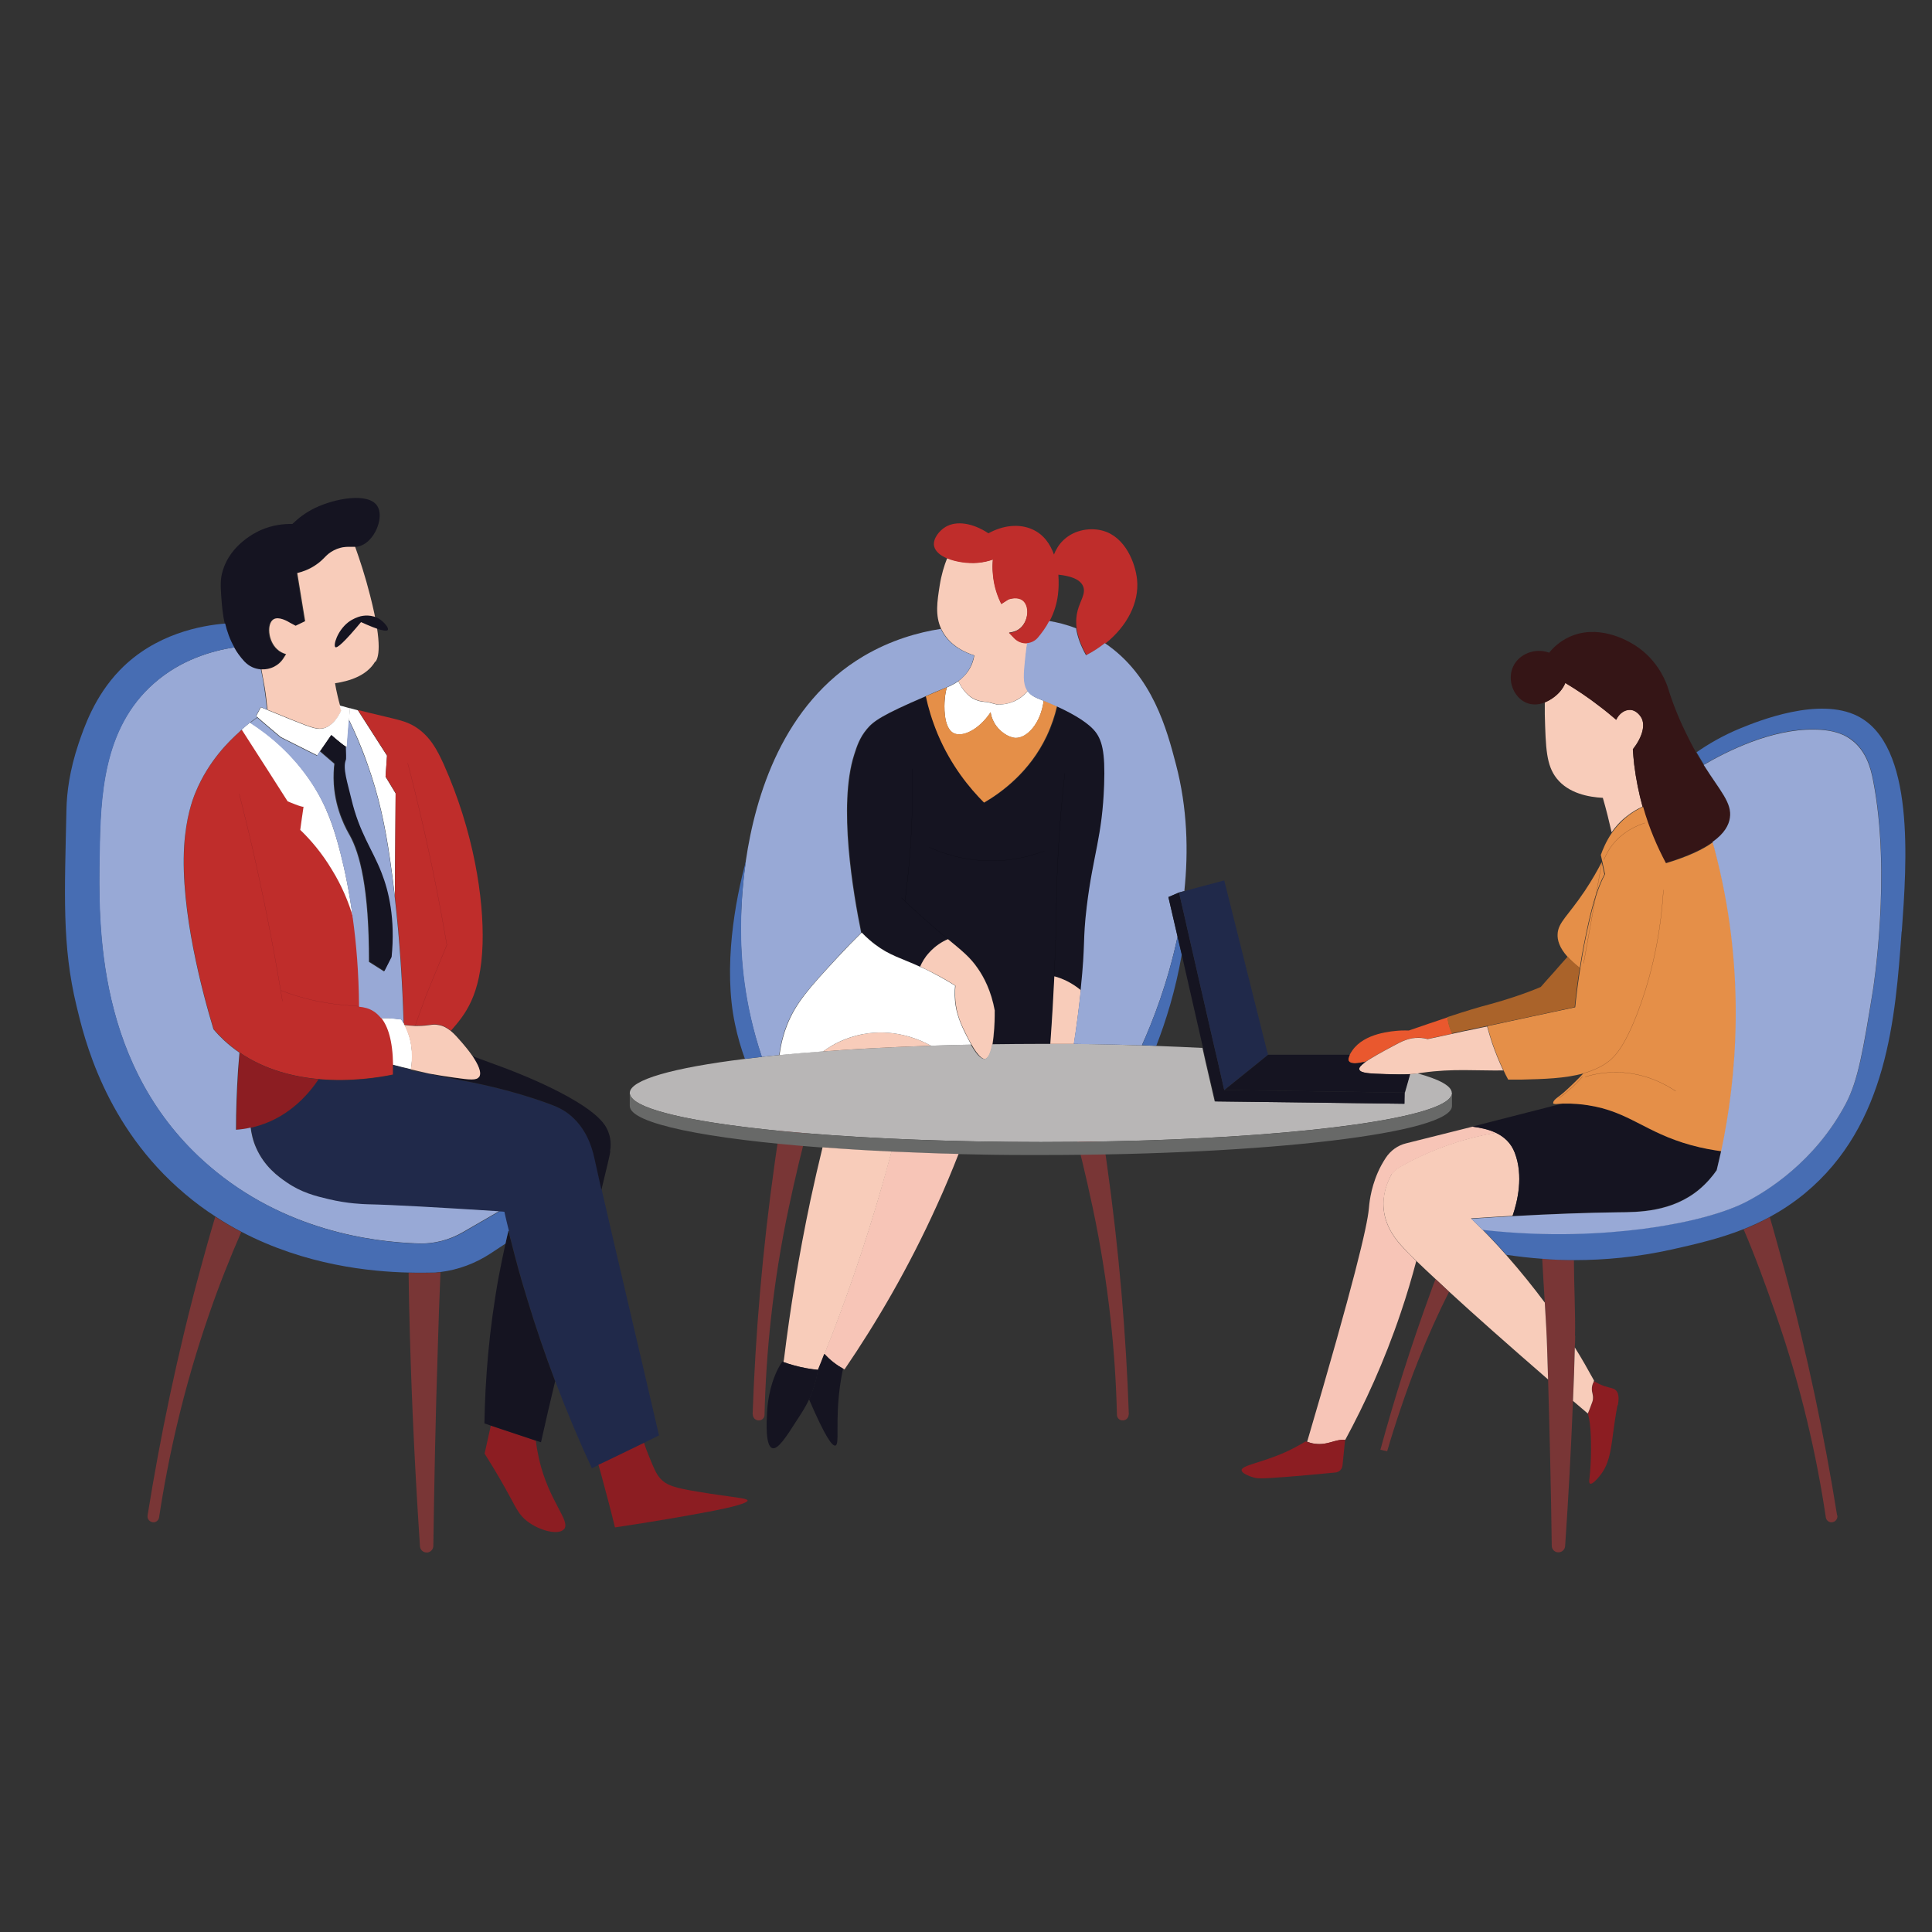 <?xml version="1.0" encoding="UTF-8"?>
<svg id="_レイヤー_2" data-name="レイヤー 2" xmlns="http://www.w3.org/2000/svg" viewBox="0 0 105.53 105.53">
  <rect x="0" y="0" width="105.53" height="105.53" fill="#333333" stroke="none"/>
  <defs>
    <style>
      .cls-1 {
        fill: #f39f50;
        stroke: #1c0804;
        stroke-miterlimit: 10;
        stroke-width: .02px;
      }

      .cls-2 {
        fill: #151421;
      }

      .cls-3 {
        fill: #e58f48;
      }

      .cls-4 {
        stroke: #713e1e;
      }

      .cls-4, .cls-5, .cls-6, .cls-7 {
        fill: none;
      }

      .cls-4, .cls-5, .cls-7 {
        stroke-linecap: round;
        stroke-linejoin: round;
        stroke-width: .01px;
      }

      .cls-5 {
        stroke: #8c1d22;
      }

      .cls-8 {
        fill: #fff;
      }

      .cls-9 {
        fill: #476db3;
      }

      .cls-10 {
        fill: #bf2d2b;
      }

      .cls-11 {
        fill: #20294a;
      }

      .cls-12 {
        fill: #686968;
      }

      .cls-13 {
        fill: #8c1d22;
      }

      .cls-14 {
        fill: #351516;
      }

      .cls-15 {
        fill: #98a9d6;
      }

      .cls-7 {
        stroke: #070712;
      }

      .cls-16 {
        fill: #b8b6b6;
      }

      .cls-17 {
        fill: #aa632a;
      }

      .cls-18 {
        fill: #f7c5b7;
      }

      .cls-19 {
        fill: #e9582e;
      }

      .cls-20 {
        fill: #f8ccba;
      }

      .cls-21 {
        fill: #793636;
      }
    </style>
  </defs>
  <g id="_レイヤー_1-2" data-name="レイヤー 1">
    <g>
      <g>
        <path class="cls-10" d="M21.47,58.16c0,.15,0,.32,0,.49v.04c-.72.15-2.29.41-4.07.25-1.41-.13-2.95-.52-4.31-1.45h0c-.29-.2-.57-.42-.84-.67-.19-.18-.39-.38-.58-.61-.58-1.92-1.82-6.47-1.6-10.02.09-1.54.44-2.49.62-2.92.72-1.75,1.88-2.83,2.39-3.3.05-.04.1-.09.14-.13.46.71,2.51,3.92,2.51,3.92,0,0,.84.36.87.29-.02.1-.18,1.27-.18,1.27.56.55,1.17,1.26,1.72,2.16.54.89.92,1.79,1.17,2.63h0c.19,1.39.32,3,.34,4.85.3.04.54.09.78.24.14.09.29.22.43.39.35.45.63,1.22.64,2.55Z"/>
        <path class="cls-2" d="M60.33,42.86c-.1,2.86-.6,3.78-.95,6.66-.23,1.92-.06,1.92-.33,4.51,0,.02,0,.04,0,.06-.2-.17-.45-.35-.76-.5-.25-.12-.49-.21-.69-.26-.05,1.08-.12,2.3-.22,3.69h-.5c-.9,0-1.79,0-2.65.02.09-.55.12-1.22.12-1.55v-.27c-.2-1.12-.61-1.87-.93-2.33-.43-.61-.86-.95-1.64-1.6-.31.13-.7.36-1.04.75-.23.26-.38.52-.48.76-1.03-.47-1.65-.61-2.44-1.21-.2-.15-.45-.36-.73-.65,0,0-.02-.02-.03-.03-.43-2.11-1.26-6.92-.38-9.68.15-.47.29-.93.69-1.4.36-.44.84-.78,3.22-1.8.13.62.34,1.32.65,2.07.73,1.74,1.75,2.96,2.53,3.74.95-.55,2.5-1.67,3.43-3.64.27-.57.45-1.12.56-1.62.6.27,1.53.75,2.02,1.27.48.52.64,1.22.58,3.01Z"/>
        <path class="cls-21" d="M61.65,77.26c0,.2-.17.35-.36.32-.01,0-.03,0-.04,0-.14-.03-.24-.16-.24-.3-.08-3.32-.44-7.16-1.33-11.34-.33-1.55-.76-3.4-1.17-4.83.5-.13,1-.29,1.51-.49.15.91.31,2.06.43,2.88.68,4.82,1.06,9.42,1.21,13.76Z"/>
        <path class="cls-21" d="M41.12,77.26c0,.2.17.35.36.32.01,0,.03,0,.04,0,.14-.03.24-.16.24-.3.08-3.32.44-7.16,1.33-11.34.33-1.55.76-3.4,1.17-4.83-.5-.13-1-.29-1.51-.49-.15.91-.31,2.06-.43,2.88-.68,4.82-1.06,9.42-1.21,13.76Z"/>
        <path class="cls-2" d="M19.85,29.74c-.17.1-.33.13-.49.14-.33.02-.67-.06-1.16.19-.47.25-.49.49-1.02.82-.35.22-.69.35-.98.42l.43,2.63-.52.25-.3-.16c-.13-.08-.62-.37-.91-.19-.36.23-.31,1.15.19,1.62.16.15.33.23.5.28l-.12.19c-.27.44-.76.67-1.23.64-.33-.02-.65-.15-.89-.42,0,0-.01-.02-.02-.02-.22-.24-.41-.5-.55-.76-.25-.43-.4-.88-.5-1.3-.13-.55-.16-1.06-.19-1.43-.04-.62-.07-.99.08-1.48.43-1.42,1.78-2.07,2.06-2.2.66-.29,1.28-.35,1.74-.34.31-.3.71-.62,1.23-.87,1.12-.54,2.94-.86,3.41-.11.36.56-.06,1.73-.77,2.11Z"/>
        <path class="cls-20" d="M20.49,36.14c-.46.78-1.43,1.07-2.19,1.18.04.22.08.45.14.69.04.17.08.34.13.51.03.1.05.2.08.29-.2.42-.5.83-.95.96-.32.09-.61,0-1.73-.45-.47-.19-.9-.37-1.3-.53-.02,0-.04-.02-.06-.03-.04-.39-.08-.79-.15-1.21-.06-.34-.12-.67-.18-.99.47.03.96-.19,1.23-.64l.12-.19c-.17-.05-.35-.13-.5-.28-.5-.47-.55-1.39-.19-1.62.29-.18.78.11.91.19l.3.16.52-.25-.43-2.63c.29-.07.64-.19.98-.42.52-.34.55-.58,1.02-.82.49-.25.82-.18,1.16-.19.25.7.55,1.6.82,2.67.72,2.81.42,3.4.3,3.6Z"/>
        <path class="cls-8" d="M21.61,43.34l-.04,5.63c-.08-.66-.16-1.33-.26-2.01-.27-1.84-.59-3.42-1.24-5.24-.34-.97-.7-1.78-1.01-2.41h0c.02-.25.04-.47.05-.63.14.04.29.08.44.12l1.59,2.48-.08,1.15.55.91Z"/>
        <path class="cls-8" d="M19.29,50.12c-.25-.85-.62-1.74-1.17-2.63-.54-.9-1.15-1.61-1.72-2.16,0,0,.16-1.17.18-1.27-.03.07-.87-.29-.87-.29,0,0-2.04-3.2-2.51-3.92.16-.14.31-.27.46-.39,1,.64,2.33,1.7,3.4,3.35.77,1.2,1.17,2.34,1.54,3.79.23.9.48,2.08.67,3.51Z"/>
        <path class="cls-10" d="M26.36,51.55c-.09,2.87-.98,3.89-1.73,4.75-.2-.16-.41-.28-.68-.33-.35-.06-.5.05-1.14.05-.05,0-.09,0-.14,0-.22,0-.42-.02-.59-.05,0-.02-.02-.03-.03-.05h0c0-.08,0-.15,0-.23-.06-1.9-.19-4.23-.48-6.73h0s.04-5.64.04-5.64l-.55-.91.08-1.15-1.59-2.48c.19.05.39.1.6.15,1.55.38,2,.43,2.55.78.81.52,1.19,1.28,1.53,2.02,1.65,3.69,2.2,7.35,2.13,9.8Z"/>
        <path class="cls-5" d="M13.07,43.37c.32,1.27.64,2.57.93,3.9.57,2.56,1.04,5.03,1.43,7.42"/>
        <path class="cls-5" d="M15.34,54.1c.57.22,1.38.49,2.39.66.9.16,1.47.16,1.9.21"/>
        <path class="cls-8" d="M22.44,58.4c-.31-.07-.63-.15-.97-.24-.02-1.34-.29-2.11-.64-2.55.13,0,.25,0,.39,0,.25.02.48.04.7.07.05.08.1.15.15.24h0s0,.03,0,.05c0,0,.02,0,.02,0,.03.06.06.12.09.17.41.89.35,1.75.27,2.25Z"/>
        <path class="cls-8" d="M19.12,38.68c-.01.16-.03.38-.05.63h0c-.05.64-.11,1.41-.11,1.48,0,.02-.03.02-.08-.01-.21-.12-.79-.63-.79-.63l-.6.87-.16.24-1.99-1-.69-.58-.58-.5-.08-.06.26-.49c.11.05.22.09.34.14.02,0,.04.02.06.03.4.16.83.34,1.3.53,1.12.45,1.41.54,1.73.45.45-.13.75-.54.95-.96-.03-.1-.06-.19-.08-.29.06.02.12.04.18.05.12.03.25.07.39.11Z"/>
        <path class="cls-15" d="M22.06,55.93c-.05-.09-.1-.17-.15-.24-.21-.03-.45-.05-.7-.07-.13,0-.26,0-.39,0-.14-.17-.28-.3-.43-.39-.24-.15-.48-.21-.78-.24-.01-1.85-.15-3.46-.34-4.84h0c-.19-1.45-.44-2.62-.67-3.52-.36-1.45-.76-2.59-1.54-3.79-1.07-1.65-2.41-2.72-3.4-3.35.13-.11.26-.2.39-.29l.58.5.69.58,1.99,1,.16-.24.79.68c-.03.25-.06.65-.03,1.13.1,1.47.72,2.52.88,2.8.52.95,1.05,2.82,1.04,6.89l.82.52.39-.77c.21-2.12-.16-3.62-.55-4.61-.5-1.29-1.2-2.17-1.65-4.04-.21-.88-.48-1.66-.3-2.12.02-.04,0-.43,0-.73.05.03.08.04.08.01,0-.07.06-.84.11-1.48.31.63.66,1.44,1.01,2.41.65,1.82.97,3.4,1.24,5.24.1.68.19,1.35.26,2.01h0c.29,2.51.42,4.83.48,6.73,0,.08,0,.15,0,.22Z"/>
        <path class="cls-2" d="M21.39,52.27l-.39.77-.82-.52c0-4.08-.52-5.95-1.04-6.89-.15-.28-.78-1.33-.88-2.8-.03-.48,0-.87.03-1.13l-.79-.68.6-.87s.58.51.79.63c.01.3.03.69,0,.73-.18.45.09,1.24.3,2.12.44,1.87,1.15,2.75,1.65,4.04.39.99.76,2.5.55,4.61Z"/>
        <path class="cls-11" d="M35.98,78.41c-.26.13-.54.27-.8.4-.63.31-1.25.62-1.89.93-.2.09-.4.19-.59.28-.13.06-.25.12-.37.18-.68-1.46-1.35-3.04-1.99-4.73-.54-1.43-1.06-2.93-1.54-4.52-.33-1.09-.63-2.16-.89-3.2-.04-.17-.09-.34-.13-.51-.09-.35-.17-.71-.25-1.05-.09,0-.18,0-.27-.02-3.33-.21-5.74-.35-7.15-.38-.26,0-1.09-.02-2.14-.28-.72-.17-1.49-.37-2.31-.93-.44-.3-1.2-.85-1.65-1.87-.18-.41-.26-.8-.3-1.11.15-.03.3-.07.46-.12,1.7-.53,2.73-1.77,3.23-2.52,1.78.16,3.35-.1,4.07-.25v-.04c0-.18,0-.34,0-.49.34.09.66.17.97.24,0,.02,0,.04,0,.05.35.07.69.13,1,.18.66.15,1.22.26,1.69.35.74.14,2.68.5,4.82,1.28.41.14.83.31,1.26.68.98.84,1.22,2.03,1.32,2.51.08.37.19.88.34,1.53.59,2.59,1.72,7.34,3.13,13.42Z"/>
        <path class="cls-2" d="M33.34,62.88c-.03.21-.21.96-.49,2.11-.14-.65-.26-1.17-.34-1.53-.1-.48-.34-1.67-1.32-2.51-.43-.37-.85-.53-1.26-.68-2.14-.78-4.09-1.14-4.82-1.28-.47-.09-1.04-.2-1.69-.35.5.09.94.15,1.3.21.96.14,1.3.17,1.44-.03.17-.25-.07-.72-.35-1.13.78.29,1.37.5,1.71.63,0,0,4,1.45,5.31,2.88.09.1.29.32.41.66.17.46.11.87.08,1.03Z"/>
        <path class="cls-13" d="M40.84,81.95c.02.21-1.59.52-2.17.63-1.28.24-2.99.54-5.08.85-.22-.92-.47-1.84-.72-2.77-.06-.22-.12-.43-.18-.65.2-.09.4-.19.59-.28.64-.31,1.27-.61,1.9-.92.07.23.16.48.28.76.25.62.38.93.6,1.18.36.4.82.52,2,.72,1.97.33,2.76.35,2.77.49Z"/>
        <path class="cls-13" d="M30.81,83.52c-.29.36-1.36.09-2.03-.44-.42-.33-.57-.67-.94-1.35-.31-.57-.76-1.37-1.37-2.33l.34-1.53,2.46.82c.03.29.09.62.17.99.53,2.33,1.75,3.39,1.37,3.85Z"/>
        <path class="cls-5" d="M22.27,41.69c.25.93.48,1.88.71,2.86.57,2.43,1.04,4.79,1.43,7.06l-1.13,2.75-.8,2.2"/>
        <path class="cls-13" d="M17.4,58.95c-.5.75-1.53,1.99-3.23,2.52-.16.05-.31.09-.46.12-.28.06-.55.1-.8.12,0-1.03.04-2.11.11-3.23.02-.33.05-.65.08-.98,1.36.93,2.9,1.32,4.31,1.45Z"/>
        <path class="cls-15" d="M27.26,66.16l-1.99,1.15c-.73.42-1.56.64-2.4.61-2.58-.08-7.36-.72-11.45-4.23-6.19-5.33-6.05-13.16-5.99-17.08.06-3.07.17-6.83,2.97-9.28,1.47-1.3,3.18-1.78,4.39-1.97.14.26.33.52.55.76,0,0,.02.02.02.02.25.26.56.4.89.42.07.31.13.64.18.99.07.42.11.82.15,1.21-.12-.05-.23-.1-.34-.14l-.26.49.08.06c-.13.09-.26.18-.39.29-.15.12-.31.25-.46.39-.05.04-.1.08-.14.13-.51.46-1.67,1.55-2.39,3.3-.18.43-.52,1.38-.62,2.92-.22,3.55,1.02,8.1,1.6,10.02.19.23.39.43.58.61.27.25.55.47.84.67h0c-.03.33-.05.65-.08.98-.07,1.12-.11,2.2-.11,3.23.25-.02.52-.05.8-.12.04.32.12.71.3,1.11.45,1.02,1.21,1.57,1.65,1.87.82.57,1.59.76,2.31.93,1.05.25,1.88.27,2.14.28,1.41.03,3.83.17,7.15.38Z"/>
        <path class="cls-2" d="M30.32,75.46c-.26,1.08-.52,2.19-.77,3.32l-.28-.09-2.46-.82-.35-.12c.04-2.4.25-5.1.78-8.01.12-.62.24-1.23.37-1.81.05-.23.1-.47.16-.7.04.17.08.34.13.51.26,1.04.55,2.11.89,3.2.48,1.59,1,3.1,1.54,4.52Z"/>
        <path class="cls-9" d="M27.77,67.23c-.05.23-.11.46-.16.7l-.82.54c-.82.54-1.76.89-2.73,1.01l-.28.03c-.34,0-.84.02-1.47,0-2.1-.05-5.63-.4-9.13-2.23-.47-.24-.94-.52-1.41-.83-.56-.36-1.12-.77-1.66-1.23-4.41-3.71-5.53-8.61-5.93-10.27-.8-3.31-.65-6.12-.55-10.76.02-.9.17-2.11.66-3.57.3-.88.87-2.58,2.25-4.01,1.94-2.01,4.5-2.45,5.76-2.55.1.42.25.86.5,1.3-1.22.19-2.92.67-4.39,1.97-2.79,2.46-2.91,6.21-2.96,9.28-.07,3.92-.21,11.76,5.99,17.08,4.09,3.52,8.86,4.16,11.45,4.24.84.02,1.67-.19,2.4-.61l1.99-1.15c.09,0,.18.01.27.02.08.35.16.7.25,1.05Z"/>
        <path class="cls-21" d="M24.06,69.48c-.06,1.42-.11,2.84-.15,4.28-.12,3.6-.19,7.16-.24,10.68,0,.18-.14.34-.32.36-.02,0-.03,0-.05,0-.19,0-.35-.15-.36-.34-.25-3.73-.44-7.56-.55-11.48-.03-1.16-.06-2.31-.07-3.46.63.02,1.14,0,1.47,0l.28-.03Z"/>
        <path class="cls-21" d="M13.18,67.29c-.61,1.4-1.21,2.9-1.76,4.5-1.4,4.04-2.23,7.8-2.73,11.09-.02.14-.13.25-.27.27-.01,0-.03,0-.04,0-.19,0-.35-.17-.32-.37.69-4.29,1.62-8.81,2.9-13.51.26-.95.52-1.89.8-2.81.47.31.94.58,1.41.83Z"/>
        <path class="cls-21" d="M86.04,72.97c0,.21-.01.42-.02.63h0c-.03.98-.06,1.96-.1,2.92-.11,2.69-.25,5.34-.43,7.93-.01.19-.17.34-.36.34-.02,0-.03,0-.05,0-.18-.02-.32-.17-.32-.36-.04-3-.11-6.02-.2-9.08-.01-.53-.03-1.06-.05-1.6-.02-.71-.08-1.65-.13-2.59h0c-.05-.86-.11-1.71-.14-2.4.55.04,1.13.07,1.73.07,0,1.18.09,3.06.06,4.13Z"/>
        <path class="cls-21" d="M100.36,82.78c.03.19-.12.37-.32.37-.01,0-.03,0-.04,0-.14-.02-.25-.13-.27-.27-.49-3.29-1.32-7.05-2.73-11.09-.52-1.5-1.17-3.28-1.76-4.64.48-.19.96-.41,1.43-.67.26.88.56,2.01.78,2.8,1.28,4.7,2.21,9.21,2.9,13.51Z"/>
        <path class="cls-20" d="M56.14,37.73c-.13.16-.31.33-.55.47-.49.29-.97.29-1.15.27l-.47-.12c-.2-.04-.72.01-1.2-.51-.2-.21-.33-.44-.42-.64.19-.14.37-.31.53-.54.2-.29.3-.6.34-.86-.47-.15-1.27-.49-1.72-1.28-.03-.06-.06-.12-.09-.17-.34-.73-.22-1.49-.08-2.38.09-.57.24-1.07.41-1.49.48.2,1.13.29,1.65.25.32-.02.6-.09.85-.18-.02.23-.03.49,0,.78.06.72.28,1.28.46,1.65l.39-.25c.11-.03.5-.15.77.05.4.3.33,1.11-.11,1.51-.2.18-.44.24-.63.26l.31.32c.19.19.45.27.7.25-.04.22-.07.49-.1.79-.09.93-.13,1.39.08,1.76,0,.02.02.03.03.05Z"/>
        <path class="cls-10" d="M60.38,35.12c-.31.25-.66.47-1.03.67-.32-.57-.48-1.05-.54-1.47-.05-.38-.02-.7.05-.96.14-.55.47-.94.3-1.34-.18-.42-.78-.57-1.35-.63.03.42.01.74,0,.85-.04.65-.23,1.22-.48,1.69-.19.37-.42.67-.63.92-.15.18-.36.28-.58.29-.25.02-.5-.06-.7-.25l-.31-.32c.19-.01.43-.08.63-.26.44-.4.5-1.22.11-1.51-.27-.2-.66-.09-.77-.05l-.39.25c-.18-.37-.41-.93-.46-1.65-.03-.29-.02-.55,0-.78-.25.09-.53.15-.85.18-.53.04-1.17-.05-1.65-.25-.38-.16-.65-.39-.71-.68-.07-.4.29-.84.63-1.04.59-.35,1.48-.22,2.34.35.8-.44,1.68-.54,2.41-.21.62.28.97.81,1.17,1.37.09-.23.24-.52.51-.78.62-.6,1.52-.7,2.16-.52,1.23.34,1.78,1.77,1.87,2.68.12,1.24-.54,2.53-1.73,3.48Z"/>
        <path class="cls-7" d="M49.82,41.99c.02.78.02,1.59,0,2.43-.05,1.72-.19,3.32-.39,4.8"/>
        <path class="cls-7" d="M57.58,53.33c.07-1.49.11-2.69.12-3.64,0-.65.03-2.3.19-4.53.09-1.23.2-2.24.27-2.91"/>
        <path class="cls-7" d="M50.76,46.28c.64.29,1.79.72,3.28.74,1.31.02,2.36-.29,2.99-.54"/>
        <path class="cls-7" d="M49.24,49.04c.06.05.12.11.19.18.25.24.59.56,1.01.93.54.48.97.85,1.33,1.14"/>
        <path class="cls-20" d="M54.33,55.22v.27c0,.32-.03,1-.12,1.55-.06.32-.14.59-.26.72-.04.04-.08.07-.13.08-.07.01-.14-.02-.22-.08h0c-.17-.13-.36-.4-.53-.7-.14-.24-.27-.5-.37-.71-.36-.71-.45-1.22-.47-1.36-.08-.46-.07-.86-.04-1.15-.26-.17-.71-.44-1.3-.74-.23-.12-.44-.21-.63-.3.1-.23.25-.5.48-.75.35-.39.73-.62,1.04-.75.77.64,1.21.98,1.63,1.6.32.46.73,1.21.93,2.33Z"/>
        <path class="cls-19" d="M79.32,56.46c-.46.1-.94.2-1.34.29h0c-.14-.04-.3-.07-.49-.07-.51,0-.89.17-1.4.45-.33.18-.62.34-.86.47-.25.14-.44.26-.6.37-.07.02-.14.04-.21.05-.36.08-.65.08-.74-.06,0-.01-.02-.03-.02-.05-.02-.09.02-.2.07-.31.04-.08.1-.16.13-.21.66-.97,2.18-1.07,2.65-1.1.16,0,.32-.01.44,0h0c.83-.29,1.53-.52,2.12-.72,0,.06.02.12.03.19.05.27.14.5.22.69Z"/>
        <path class="cls-16" d="M79.31,59.7c0,.12-.07.24-.2.36-1.31,1.17-9.03,2.11-18.84,2.29-.47,0-.95.01-1.43.02-.65,0-1.32.01-1.98.01-4.77,0-9.18-.18-12.82-.48-.5-.04-.99-.09-1.46-.13-4.27-.42-7.21-1.02-7.98-1.71-.13-.12-.2-.24-.2-.36,0-.72,2.39-1.38,6.28-1.86.3-.04.61-.07.93-.11.31-.04.63-.07.95-.1.75-.07,1.55-.15,2.38-.2h0c1.81-.14,3.79-.24,5.9-.31.72-.03,1.45-.05,2.19-.06.17.3.36.58.54.7h0c.08.06.15.09.22.08.05-.01.09-.04.13-.08.12-.13.21-.4.27-.72.87-.01,1.75-.02,2.65-.02h.5c.44,0,.87,0,1.29,0,1.28.01,2.52.04,3.72.08.26,0,.52.02.78.03.87.03,1.73.07,2.55.11l.16.72.51,2.2,10.34.13.02-.6.14-.49.16-.53c.13-.01.27-.02.42-.04h0c1.2.33,1.87.69,1.87,1.07Z"/>
        <path class="cls-12" d="M79.31,59.7v.71c0,1.48-10.05,2.68-22.45,2.68h-.21c-.19,0-.39,0-.58,0-1.27,0-2.51-.02-3.71-.05-1.27-.03-2.49-.07-3.67-.13-1.33-.06-2.59-.14-3.79-.23-6.31-.47-10.5-1.31-10.5-2.27v-.71c0,.12.07.24.2.36,1.46,1.31,10.87,2.32,22.26,2.32s20.8-1.01,22.25-2.32c.13-.12.2-.23.2-.36Z"/>
        <path class="cls-18" d="M52.36,63.03c-.36.92-.75,1.86-1.19,2.82-1.54,3.4-3.28,6.37-5.04,8.95-.03-.02-.06-.03-.09-.05-.16-.09-.33-.19-.5-.33-.21-.16-.38-.33-.51-.47,1.14-2.85,2.2-5.89,3.13-9.14.18-.64.36-1.28.53-1.91,1.18.05,2.4.1,3.67.13Z"/>
        <path class="cls-20" d="M48.7,62.91c-.17.63-.34,1.27-.53,1.91-.93,3.24-1.99,6.29-3.13,9.14-.12.29-.23.59-.35.87h0s0,0,0,0c-.4-.04-.85-.12-1.33-.25-.2-.06-.39-.12-.56-.18,0-.04,0-.08.02-.13.34-2.78.81-5.69,1.45-8.72.21-.98.43-1.94.66-2.88,1.19.09,2.46.17,3.79.23Z"/>
        <path class="cls-2" d="M44.68,74.83c-.04.28-.11.6-.22.94-.08.24-.16.46-.26.66-.18.38-.39.72-.65,1.11-.61.96-1.06,1.65-1.36,1.56-.39-.11-.32-1.43-.29-1.96.07-1.31.48-2.15.6-2.38.08-.15.15-.28.23-.39.02,0,.03.01.05.02.17.07.36.13.56.18.48.14.93.21,1.33.25Z"/>
        <path class="cls-2" d="M46.05,74.75c-.02.08-.03.16-.05.25-.04.21-.08.45-.12.72-.27,2.01,0,3.17-.25,3.24-.16.04-.52-.39-1.44-2.53.1-.2.18-.42.26-.66.11-.34.18-.66.22-.94h0c.12-.29.24-.59.35-.88.14.15.31.31.51.47.17.13.34.24.5.33Z"/>
        <path class="cls-15" d="M53.21,35.8c-.05.26-.14.57-.34.86-.15.23-.34.41-.53.54-.22.15-.44.26-.63.34-.05.02-.09.04-.14.06-.37.15-.71.29-1.01.43-2.38,1.02-2.86,1.36-3.22,1.8-.39.47-.54.93-.69,1.4-.88,2.76-.05,7.57.38,9.68,0,.02,0,.04,0,.05-.36.36-.82.81-1.32,1.36-1.5,1.63-2.27,2.47-2.75,3.71-.15.38-.31.92-.4,1.6-.33.03-.64.06-.95.1-1-2.96-1.16-5.45-1.14-7.06,0-.52.02-1.9.27-3.66h0c.52-3.53,2.02-8.56,6.43-11.17,1.49-.88,2.99-1.3,4.22-1.49.03.06.06.12.09.17.45.79,1.25,1.13,1.72,1.28Z"/>
        <path class="cls-8" d="M57.01,38.27c-.16,1.27-.92,2.05-1.53,2.04-.39-.01-.91-.35-1.18-.84-.12-.21-.17-.42-.19-.56-.65.97-1.54,1.38-2.02,1.14-.59-.3-.51-1.6-.49-1.8.02-.27.06-.5.12-.7.19-.08.41-.19.63-.34.09.2.22.43.42.64.48.53,1,.47,1.2.51l.47.12c.19.01.66.01,1.15-.27.24-.14.42-.31.55-.47.18.27.44.37.87.54Z"/>
        <path class="cls-3" d="M57.73,38.58c-.11.49-.29,1.04-.56,1.62-.93,1.97-2.48,3.09-3.42,3.64-.78-.78-1.8-2.01-2.53-3.74-.31-.75-.52-1.45-.65-2.07.3-.13.64-.27,1.01-.43.04-.02.09-.04.14-.06-.06.2-.1.43-.12.7-.01.2-.1,1.5.49,1.8.47.24,1.37-.17,2.02-1.14.02.14.07.35.19.56.27.49.8.83,1.18.84.61.01,1.36-.77,1.53-2.04.08.04.17.07.27.11.09.04.25.11.45.2Z"/>
        <path class="cls-20" d="M50.86,57.12c-2.11.07-4.09.17-5.9.31.49-.36,1.24-.77,2.22-.95,1.55-.28,2.86.2,3.68.64Z"/>
        <path class="cls-8" d="M53.05,57.06c-.74.01-1.48.03-2.19.06-.81-.44-2.13-.92-3.68-.64-.98.17-1.73.59-2.22.95h0c-.83.06-1.62.13-2.38.2.09-.69.25-1.22.4-1.6.48-1.24,1.24-2.08,2.75-3.71.51-.55.96-1.01,1.32-1.36l.02-.02c.28.29.53.5.73.65.79.6,1.41.74,2.44,1.21.19.08.4.18.63.3.58.3,1.03.57,1.3.74-.03.3-.04.7.04,1.15.02.14.12.65.47,1.36.1.2.23.46.37.71Z"/>
        <path class="cls-20" d="M59.04,54.09c-.12,1.11-.25,2.09-.38,2.93-.43,0-.86,0-1.29,0,.1-1.39.17-2.62.22-3.69.21.05.44.14.69.26.31.16.56.33.76.5Z"/>
        <path class="cls-15" d="M64.72,48.66l-.32.09-.58.25.5,2.16h0c-.54,2.55-1.37,4.66-1.95,5.94-1.2-.04-2.44-.06-3.72-.08.13-.84.27-1.83.38-2.93,0-.02,0-.04,0-.06.27-2.58.1-2.59.33-4.51.35-2.88.85-3.8.95-6.66.06-1.78-.1-2.49-.58-3.01-.48-.52-1.42-1-2.02-1.27-.2-.09-.36-.16-.46-.2-.1-.04-.18-.08-.27-.11-.43-.17-.69-.27-.87-.54-.01-.02-.02-.03-.03-.05-.21-.37-.18-.83-.08-1.76.03-.3.07-.57.1-.79.22-.02.43-.12.58-.29.21-.25.44-.55.63-.92.43.07.93.19,1.47.4.06.41.22.9.54,1.47.38-.19.72-.42,1.03-.66,2.61,1.76,3.39,4.74,3.88,6.61.63,2.39.69,4.77.46,6.94Z"/>
        <path class="cls-9" d="M41.62,57.73c-.32.04-.63.07-.93.11-.21-.58-.4-1.21-.54-1.89-.66-3.09,0-6.76.6-8.93-.26,1.76-.27,3.13-.27,3.66-.01,1.6.15,4.1,1.14,7.06Z"/>
        <path class="cls-9" d="M64.55,52.14h0c-.34,1.96-.87,3.64-1.39,4.98-.26,0-.52-.02-.78-.03.57-1.28,1.41-3.39,1.94-5.93l.23.98Z"/>
        <path class="cls-20" d="M89.26,41.74c.1.82.26,1.6.46,2.32-.27.12-.57.29-.87.53-.35.27-.62.58-.82.87-.14-.61-.29-1.23-.48-1.88-.77-.04-1.87-.24-2.52-1.06-.57-.72-.6-1.64-.65-3.51,0-.23,0-.45,0-.65.35-.14.65-.38.83-.59.14-.15.23-.32.29-.47.6.36,1.24.78,1.88,1.28.32.24.62.49.9.73.16-.34.46-.55.76-.54.38.02.59.39.61.42.24.42.05,1.08-.46,1.73h0c.01.26.04.53.07.8Z"/>
        <path class="cls-14" d="M94.49,44.68c-.06.39-.3.84-.95,1.31-.53.38-1.34.77-2.57,1.15-.46-.87-.91-1.9-1.25-3.08-.2-.72-.36-1.5-.46-2.32-.03-.27-.05-.54-.07-.8h0c.51-.66.7-1.32.46-1.74-.02-.03-.23-.41-.61-.42-.3-.01-.6.2-.76.54-.28-.24-.58-.49-.9-.73-.64-.5-1.28-.92-1.88-1.28-.06.15-.16.31-.29.47-.18.21-.48.45-.83.59-.33.13-.7.16-1.05,0-.69-.33-1.01-1.25-.68-1.96.32-.69,1.19-1.04,1.97-.76.22-.27.57-.61,1.06-.84,1.55-.75,3.16.16,3.43.32,1.3.73,1.81,1.92,1.96,2.33.18.59.49,1.5,1.01,2.56.2.41.39.78.58,1.11.14.24.27.46.4.67.9,1.42,1.56,2.07,1.43,2.9Z"/>
        <path class="cls-2" d="M19.78,33.91c-1.01,1.22-1.37,1.5-1.46,1.44-.13-.09.1-.89.7-1.36.25-.19.5-.28.68-.33.09-.02.62-.14,1.08.19.22.16.47.45.4.56-.06.09-.4.06-1.55-.47"/>
        <path class="cls-1" d="M87.64,47.75c.15-.29.32-.56.52-.83.43-.58.87-.99,1.19-1.26"/>
        <path class="cls-13" d="M88.35,76.76c-.12.63-.19,1.16-.25,1.61-.13.99-.23,1.65-.73,2.26-.09.11-.39.47-.51.41-.08-.04-.05-.22-.04-.29.11-.92.11-2.31.02-3.01-.02-.14-.05-.32-.1-.53h0c.03-.09.07-.18.11-.28.14-.37.16-.44.17-.53.02-.25-.06-.32-.06-.54,0-.11.02-.24.11-.41.02,0,.03.02.06.03h0c.12.07.29.16.5.23.35.12.5.1.63.23.22.21.14.63.11.82Z"/>
        <path class="cls-20" d="M84.56,75.35c-2.19-1.9-4.03-3.53-5.41-4.8-.26-.24-.51-.47-.74-.69-.41-.38-.76-.71-1.05-.99-.28-.27-.51-.5-.68-.69-.38-.4-1-1.12-1.1-2.14-.08-.8.19-1.48.44-1.92l.27-.28c.97-.57,2.3-1.21,3.95-1.65.51-.14,1.01-.24,1.47-.32.43.2.82.53,1.03,1.09.48,1.27.15,2.67-.12,3.45-.73.04-1.48.09-2.27.14.2.2.41.4.62.61.43.43.86.89,1.29,1.38.03.03.05.05.07.08.75.85,1.43,1.7,2.05,2.53h0c.06.94.11,1.88.13,2.59.02.53.03,1.06.05,1.6Z"/>
        <path class="cls-20" d="M87.06,75.46c-.09.16-.11.3-.11.41,0,.22.08.29.06.54,0,.09-.03.16-.17.53-.04.1-.07.19-.11.27h0c-.27-.23-.54-.46-.81-.69.04-.97.08-1.94.1-2.92.39.62.73,1.23,1.05,1.81,0,.01-.02.03-.02.04Z"/>
        <path class="cls-18" d="M76.02,64.13c-.24.44-.51,1.12-.44,1.92.1,1.02.72,1.74,1.1,2.14.17.18.4.41.68.69-.24.91-.52,1.86-.85,2.83-.9,2.67-1.97,4.98-3.03,6.94t0,0c-.55-.05-.92.31-1.65.21-.17-.02-.32-.07-.43-.11,0-.02,0-.04.02-.07,2.53-8.59,3.26-11.68,3.35-12.66.02-.2.07-1.02.49-1.98.13-.3.28-.56.43-.79.26-.4.66-.69,1.12-.8l3.63-.91c.37.05.85.13,1.29.34-.46.08-.96.18-1.47.32-1.65.44-2.98,1.08-3.95,1.65l-.27.28Z"/>
        <path class="cls-2" d="M94,62.88c-.08.36-.15.7-.24,1.03-.22.33-.53.7-.94,1.04-1.5,1.25-3.36,1.25-4.45,1.26-1.69.02-3.58.09-5.75.21.27-.79.61-2.18.12-3.45-.21-.55-.6-.88-1.03-1.09-.44-.21-.92-.29-1.29-.34l.53-.14,4.42-1.13h0c.57,0,1.03.04,1.34.09,2.25.35,3.13,1.49,5.64,2.18.65.18,1.22.27,1.63.33Z"/>
        <path class="cls-13" d="M73.47,78.65v.02s-.14,1.38-.14,1.38c-.02.2-.18.36-.38.38-2.14.21-3.7.33-4.11.32-.09,0-.26,0-.47-.08-.09-.03-.54-.18-.55-.36-.02-.27,1.09-.41,2.39-.99.44-.2.81-.41,1.11-.59h0s.03.01.05.02c.12.04.26.09.43.11.73.1,1.1-.26,1.65-.21Z"/>
        <path class="cls-3" d="M94,62.88c-.42-.06-.98-.15-1.63-.33-2.51-.69-3.39-1.84-5.64-2.18-.32-.05-.77-.1-1.34-.09h0c-.23,0-.6.08-.55-.05.01-.17.32-.33.58-.56.39-.35.75-.7,1.07-1.04-1,.28-2.18.31-3.38.34-.28,0-.53,0-.73,0-.09-.16-.17-.33-.25-.5-.22-.46-.43-.97-.62-1.52-.1-.31-.19-.61-.27-.9,1.6-.35,3.2-.69,4.8-1.03.08-.77.17-1.48.28-2.14.14-.92.3-1.73.46-2.42.26-1.15.5-1.97.89-2.71l-.14-.65-.09-.4c.1-.28.28-.74.62-1.23.21-.29.48-.6.82-.87.3-.24.6-.41.87-.53.33,1.17.78,2.2,1.25,3.08,1.23-.37,2.04-.76,2.57-1.15.09.33.18.67.27,1.02,1.53,6.18,1.05,11.85.2,15.88Z"/>
        <path class="cls-4" d="M86.48,58.63c.44-.12.84-.29,1.2-.52.5-.33,1.03-.88,1.77-2.8.56-1.47,1.23-3.73,1.41-6.7"/>
        <path class="cls-3" d="M87.64,47.75c-.39.73-.63,1.56-.89,2.71-.15.69-.32,1.5-.46,2.42-.28-.22-.49-.42-.66-.61-.46-.51-.57-.93-.55-1.25.03-.64.56-.98,1.48-2.35.4-.6.71-1.15.93-1.58l.14.65Z"/>
        <path class="cls-20" d="M82.12,58.47c-1.48.02-2.77-.11-4.4.12-.1.01-.19.03-.27.04h0c-.15.02-.29.03-.42.04-.41.02-.78.01-1.34,0-.86-.02-1.38-.04-1.44-.25-.03-.1.07-.21.28-.37.03-.02.06-.04.1-.07.15-.11.35-.22.6-.37.24-.14.53-.29.86-.47.51-.28.89-.46,1.4-.45.19,0,.35.03.49.07h0c.41-.09.88-.19,1.34-.29.44-.1.87-.19,1.23-.26.23-.05.45-.1.68-.14.08.29.17.59.27.9.19.55.4,1.06.62,1.52Z"/>
        <path class="cls-17" d="M86.29,52.87c-.11.66-.2,1.37-.28,2.14-1.6.34-3.19.69-4.8,1.03-.23.05-.45.1-.68.14-.36.08-.79.17-1.23.26-.09-.18-.17-.42-.22-.69-.01-.07-.02-.13-.03-.19,1.06-.35,1.77-.56,2.27-.69.25-.07,1.09-.29,2.19-.7.24-.09.46-.18.65-.26.24-.27.47-.54.72-.81.25-.29.5-.57.75-.85.17.19.39.39.66.61Z"/>
        <path class="cls-9" d="M103.87,50.89c-.34,4.69-.77,10.55-5.27,14.28-.63.52-1.27.94-1.91,1.29-.48.26-.96.48-1.43.67-1.33.53-2.66.83-3.9,1.11-1.92.43-3.73.59-5.36.59-.6,0-1.18-.02-1.73-.07-.71-.05-1.38-.13-1.99-.22-.43-.49-.86-.95-1.29-1.38,3.67.41,6.65.21,8.72-.05,3.75-.48,5.36-1.3,5.85-1.57.89-.48,3.57-2.06,5.27-5.27.68-1.29.96-2.93,1.48-6.18,0,0,1.03-6.39,0-11.54-.11-.55-.34-1.52-1.15-2.14-.36-.27-.94-.56-2.06-.58-2.36-.03-4.78,1.2-6.03,1.93-.13-.21-.26-.43-.4-.67.63-.44,1.44-.92,2.42-1.32.96-.39,4.26-1.72,6.37-.66,3.16,1.59,2.69,8.01,2.42,11.76Z"/>
        <path class="cls-21" d="M79.15,70.56c-.58,1.15-1.15,2.41-1.69,3.77-.63,1.58-1.29,3.56-1.69,4.94l-.37-.08c.76-2.78,1.67-5.68,2.76-8.65.08-.22.16-.45.25-.67.23.22.48.44.74.69Z"/>
        <path class="cls-15" d="M102.3,54.11c-.53,3.25-.8,4.89-1.48,6.18-1.7,3.21-4.38,4.79-5.27,5.27-.49.27-2.1,1.08-5.85,1.57-2.07.26-5.06.46-8.72.05-.21-.21-.41-.41-.62-.61.79-.05,1.55-.1,2.27-.14,2.17-.12,4.06-.19,5.75-.21,1.09-.01,2.95,0,4.45-1.26.41-.35.72-.72.94-1.04.08-.33.16-.68.24-1.03.86-4.02,1.33-9.69-.2-15.88-.09-.35-.17-.69-.27-1.02.66-.47.89-.92.95-1.31.13-.83-.53-1.47-1.43-2.9,1.25-.73,3.67-1.96,6.03-1.93,1.12.01,1.7.3,2.06.58.81.62,1.04,1.59,1.15,2.14,1.03,5.15,0,11.54,0,11.54Z"/>
        <path class="cls-20" d="M26.17,58.82c-.14.2-.48.17-1.44.03-.37-.05-.8-.12-1.3-.21-.31-.07-.64-.15-.99-.23.08-.5.14-1.36-.27-2.25-.03-.06-.06-.12-.09-.17.17.02.37.04.59.05.05,0,.09,0,.14,0,.64,0,.79-.12,1.14-.05.26.04.47.16.68.33.21.17.41.41.63.66.11.13.35.41.56.72h0c.28.42.52.89.35,1.13Z"/>
        <polygon class="cls-2" points="76.73 59.68 76.72 60.29 66.38 60.16 65.87 57.96 65.71 57.23 64.55 52.15 64.55 52.14 64.32 51.17 64.32 51.16 63.82 49 64.4 48.75 64.6 49.61 64.6 49.62 64.78 50.4 64.78 50.41 66.35 57.27 66.52 57.99 66.87 59.54 76.73 59.68"/>
        <polygon class="cls-11" points="69.26 57.61 68.62 58.13 66.87 59.54 66.52 57.99 66.35 57.27 64.78 50.41 64.78 50.4 64.6 49.62 64.6 49.61 64.4 48.75 64.72 48.67 64.89 48.62 66.87 48.09 69.22 57.46 69.23 57.46 69.26 57.61"/>
        <path class="cls-2" d="M77.03,58.66l-.15.53-.14.49-9.86-.14,1.75-1.41.64-.52h4.46c-.05.1-.09.22-.07.31,0,.02,0,.04.02.05.09.14.38.14.74.06.04,0,.08,0,.11.02-.21.15-.31.27-.28.37.06.2.59.22,1.44.25.56.02.93.03,1.34,0Z"/>
        <line class="cls-4" x1="87.5" y1="47.09" x2="86.5" y2="52.62"/>
        <path class="cls-4" d="M86.59,58.82c.44-.14,1.05-.26,1.76-.25,1.54.03,2.67.69,3.18,1.03"/>
        <path class="cls-4" d="M86.44,58.81c-.21.24-.46.5-.76.75-.17.15-.34.29-.51.41"/>
        <path class="cls-4" d="M87.61,46.96c.09-.23.23-.5.43-.77.61-.8,1.42-1.11,1.81-1.24"/>
      </g>
      <rect class="cls-6" width="105.53" height="105.53"/>
    </g>
  </g>
</svg>